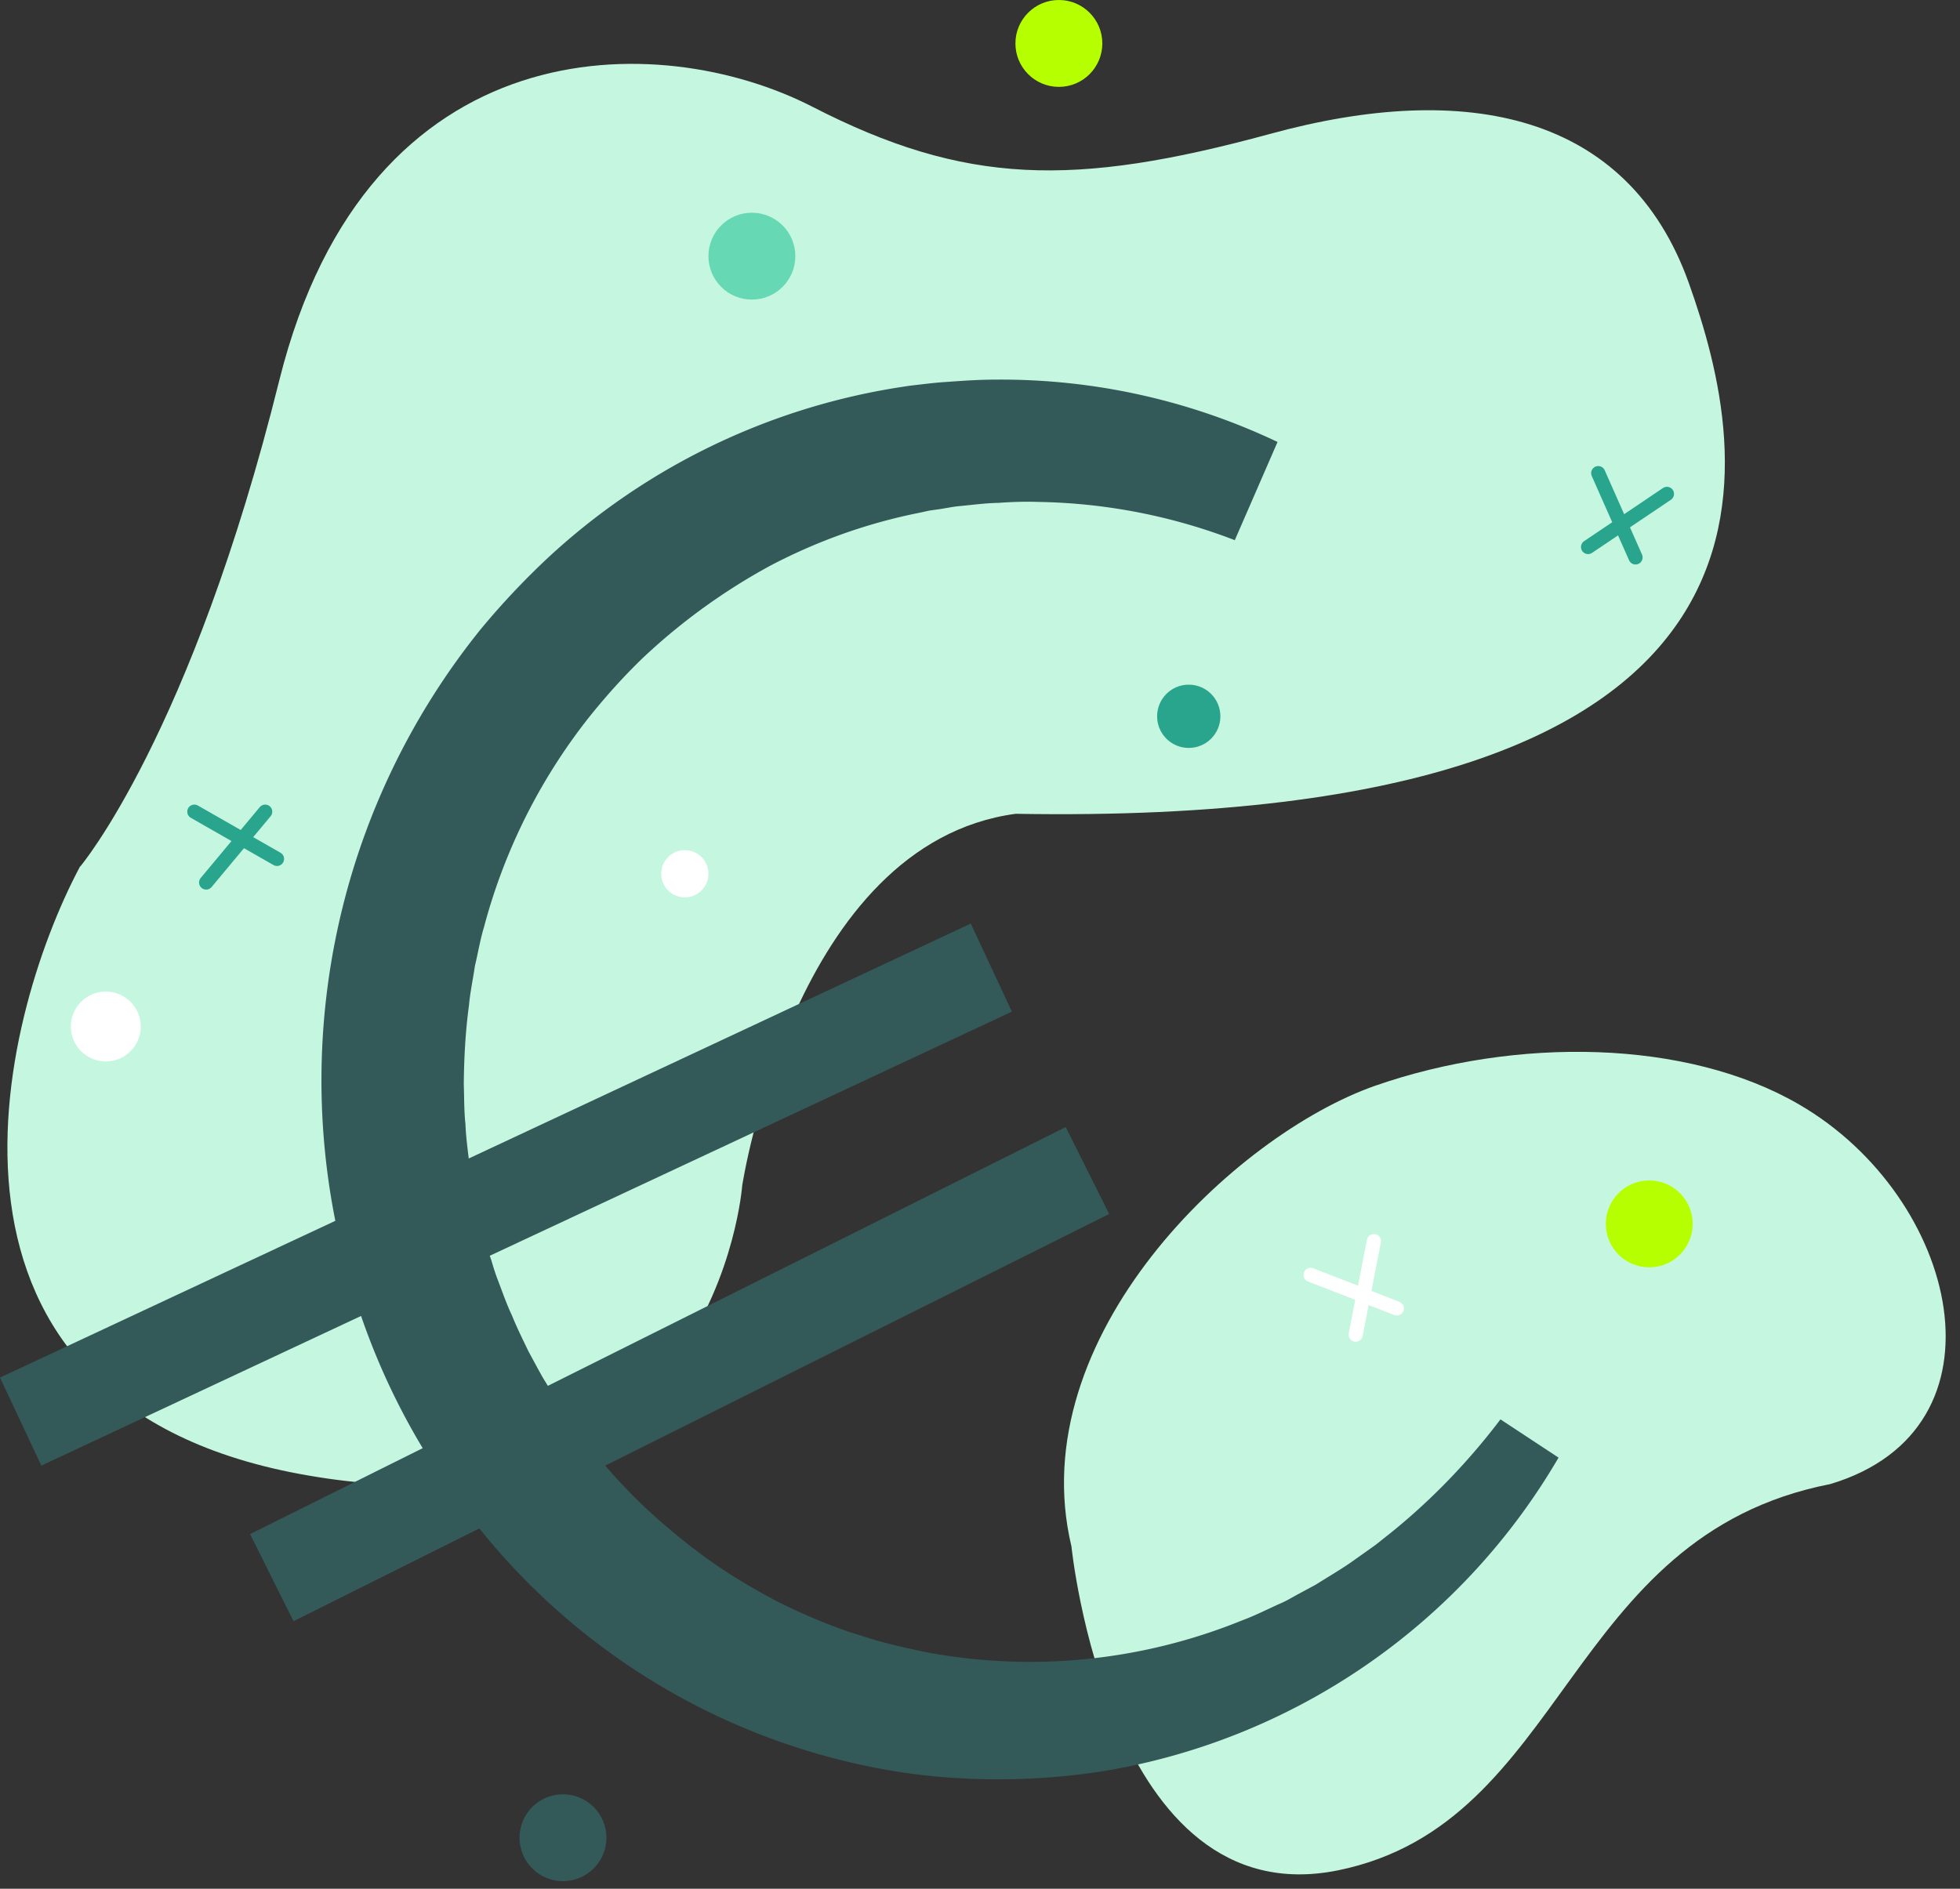 <svg xmlns="http://www.w3.org/2000/svg" viewBox="0 0 83 80" fill="#B6FF00"><rect x="0" y="0" width="83" height="80" fill="#333333" stroke="none"/><path fill="#C5F7E0" d="M45.37 65.48s1.57 15.72 11.3 13.74c9.72-1.99 9.58-14.16 20.84-16.36 7.8-2.34 5.43-12.15-1.31-16.07-4.76-2.78-12-2.88-17.97-.8-5.96 2.09-14.97 10.64-12.86 19.5ZM3.4 36.7s4.69-5.55 8.43-20.6C15.58 1.07 27.93 1.2 34.4 4.52c6.46 3.32 11.06 3.42 19.39 1.15 8.32-2.28 15.15-.86 17.72 6.3 2.56 7.17 6.16 23.1-28.5 22.5-9.38 1.26-11.58 15.75-11.58 15.75S30.3 65.48 13.07 62.5C-4.16 59.55-.09 43.23 3.39 36.7Z"/><g stroke-linecap="round" stroke-width=".6" stroke="#29A48D"><path d="m67.68 20.04 1.58 3.57m1.33-2.69-3.34 2.25"/><path stroke="#fff" d="m55.5 54 3.65 1.42m-.97-2.85-.77 3.96"/><path d="m8.73 37.38 2.5-3m-3 0 3.5 2"/></g><circle cx="31.84" cy="10.85" r="1.84" fill="#66D8B3"/><circle cx="44.84" cy="1.84" r="1.84"/><circle cx="4.48" cy="43.48" r="1.48" fill="#fff"/><circle cx="50.34" cy="30.34" r="1.34" fill="#29A48D"/><circle cx="29" cy="37.01" r="1" fill="#fff"/><circle cx="69.84" cy="51.84" r="1.84"/><g fill="#345959"><circle cx="23.84" cy="77.84" r="1.84"/><path d="M63.54 60.12c-1.44 1.9-3.1 3.6-4.94 5.04l-.34.27-.35.25-.72.51c-.48.33-.98.62-1.47.93l-.76.41c-.26.14-.5.29-.77.4-.53.24-1.04.5-1.58.7a23.84 23.84 0 0 1-13.4 1.35c-.55-.12-1.1-.23-1.65-.38-.55-.13-1.08-.32-1.61-.48a25.3 25.3 0 0 1-3.1-1.32c-.99-.53-1.96-1.1-2.86-1.75-.24-.16-.45-.34-.68-.5l-.66-.53-.64-.54-.62-.56a24.3 24.3 0 0 1-1.76-1.84l21.34-10.66-1.84-3.68L23.2 58.7l-.22-.36-.2-.36-.4-.74c-.24-.5-.49-1-.7-1.52-.24-.51-.42-1.04-.62-1.56-.1-.26-.18-.53-.26-.8l-.06-.17 22.11-10.34-1.74-3.73-21.26 9.95c-.06-.49-.12-.97-.14-1.46-.06-.56-.05-1.12-.07-1.68.01-1.12.07-2.24.22-3.35.05-.56.17-1.1.25-1.66.13-.54.22-1.1.38-1.63a24.43 24.43 0 0 1 4.47-8.93c.7-.87 1.44-1.7 2.25-2.48a25.84 25.84 0 0 1 5.41-3.92c1.98-1.04 4.1-1.8 6.31-2.24l.41-.09.42-.06c.28-.04.55-.1.83-.13.56-.05 1.12-.13 1.69-.14.56-.04 1.12-.06 1.69-.04a24.2 24.2 0 0 1 8.32 1.62l1.81-4.16a27.26 27.26 0 0 0-11.97-2.64c-.7 0-1.38.05-2.08.1-.34.02-.68.06-1.03.1l-.51.06-.52.08a28.32 28.32 0 0 0-14.78 7.2 32.76 32.76 0 0 0-2.86 3.04 30.44 30.44 0 0 0-6.15 25.05L0 58.35l1.75 3.73 13.54-6.34a29.43 29.43 0 0 0 2.61 5.6l-7.31 3.64 1.84 3.69 7.87-3.93A28.45 28.45 0 0 0 38.38 75.1c2.73.38 5.5.35 8.22-.06A27.5 27.5 0 0 0 66 61.74l-2.46-1.62Z"/></g></svg>